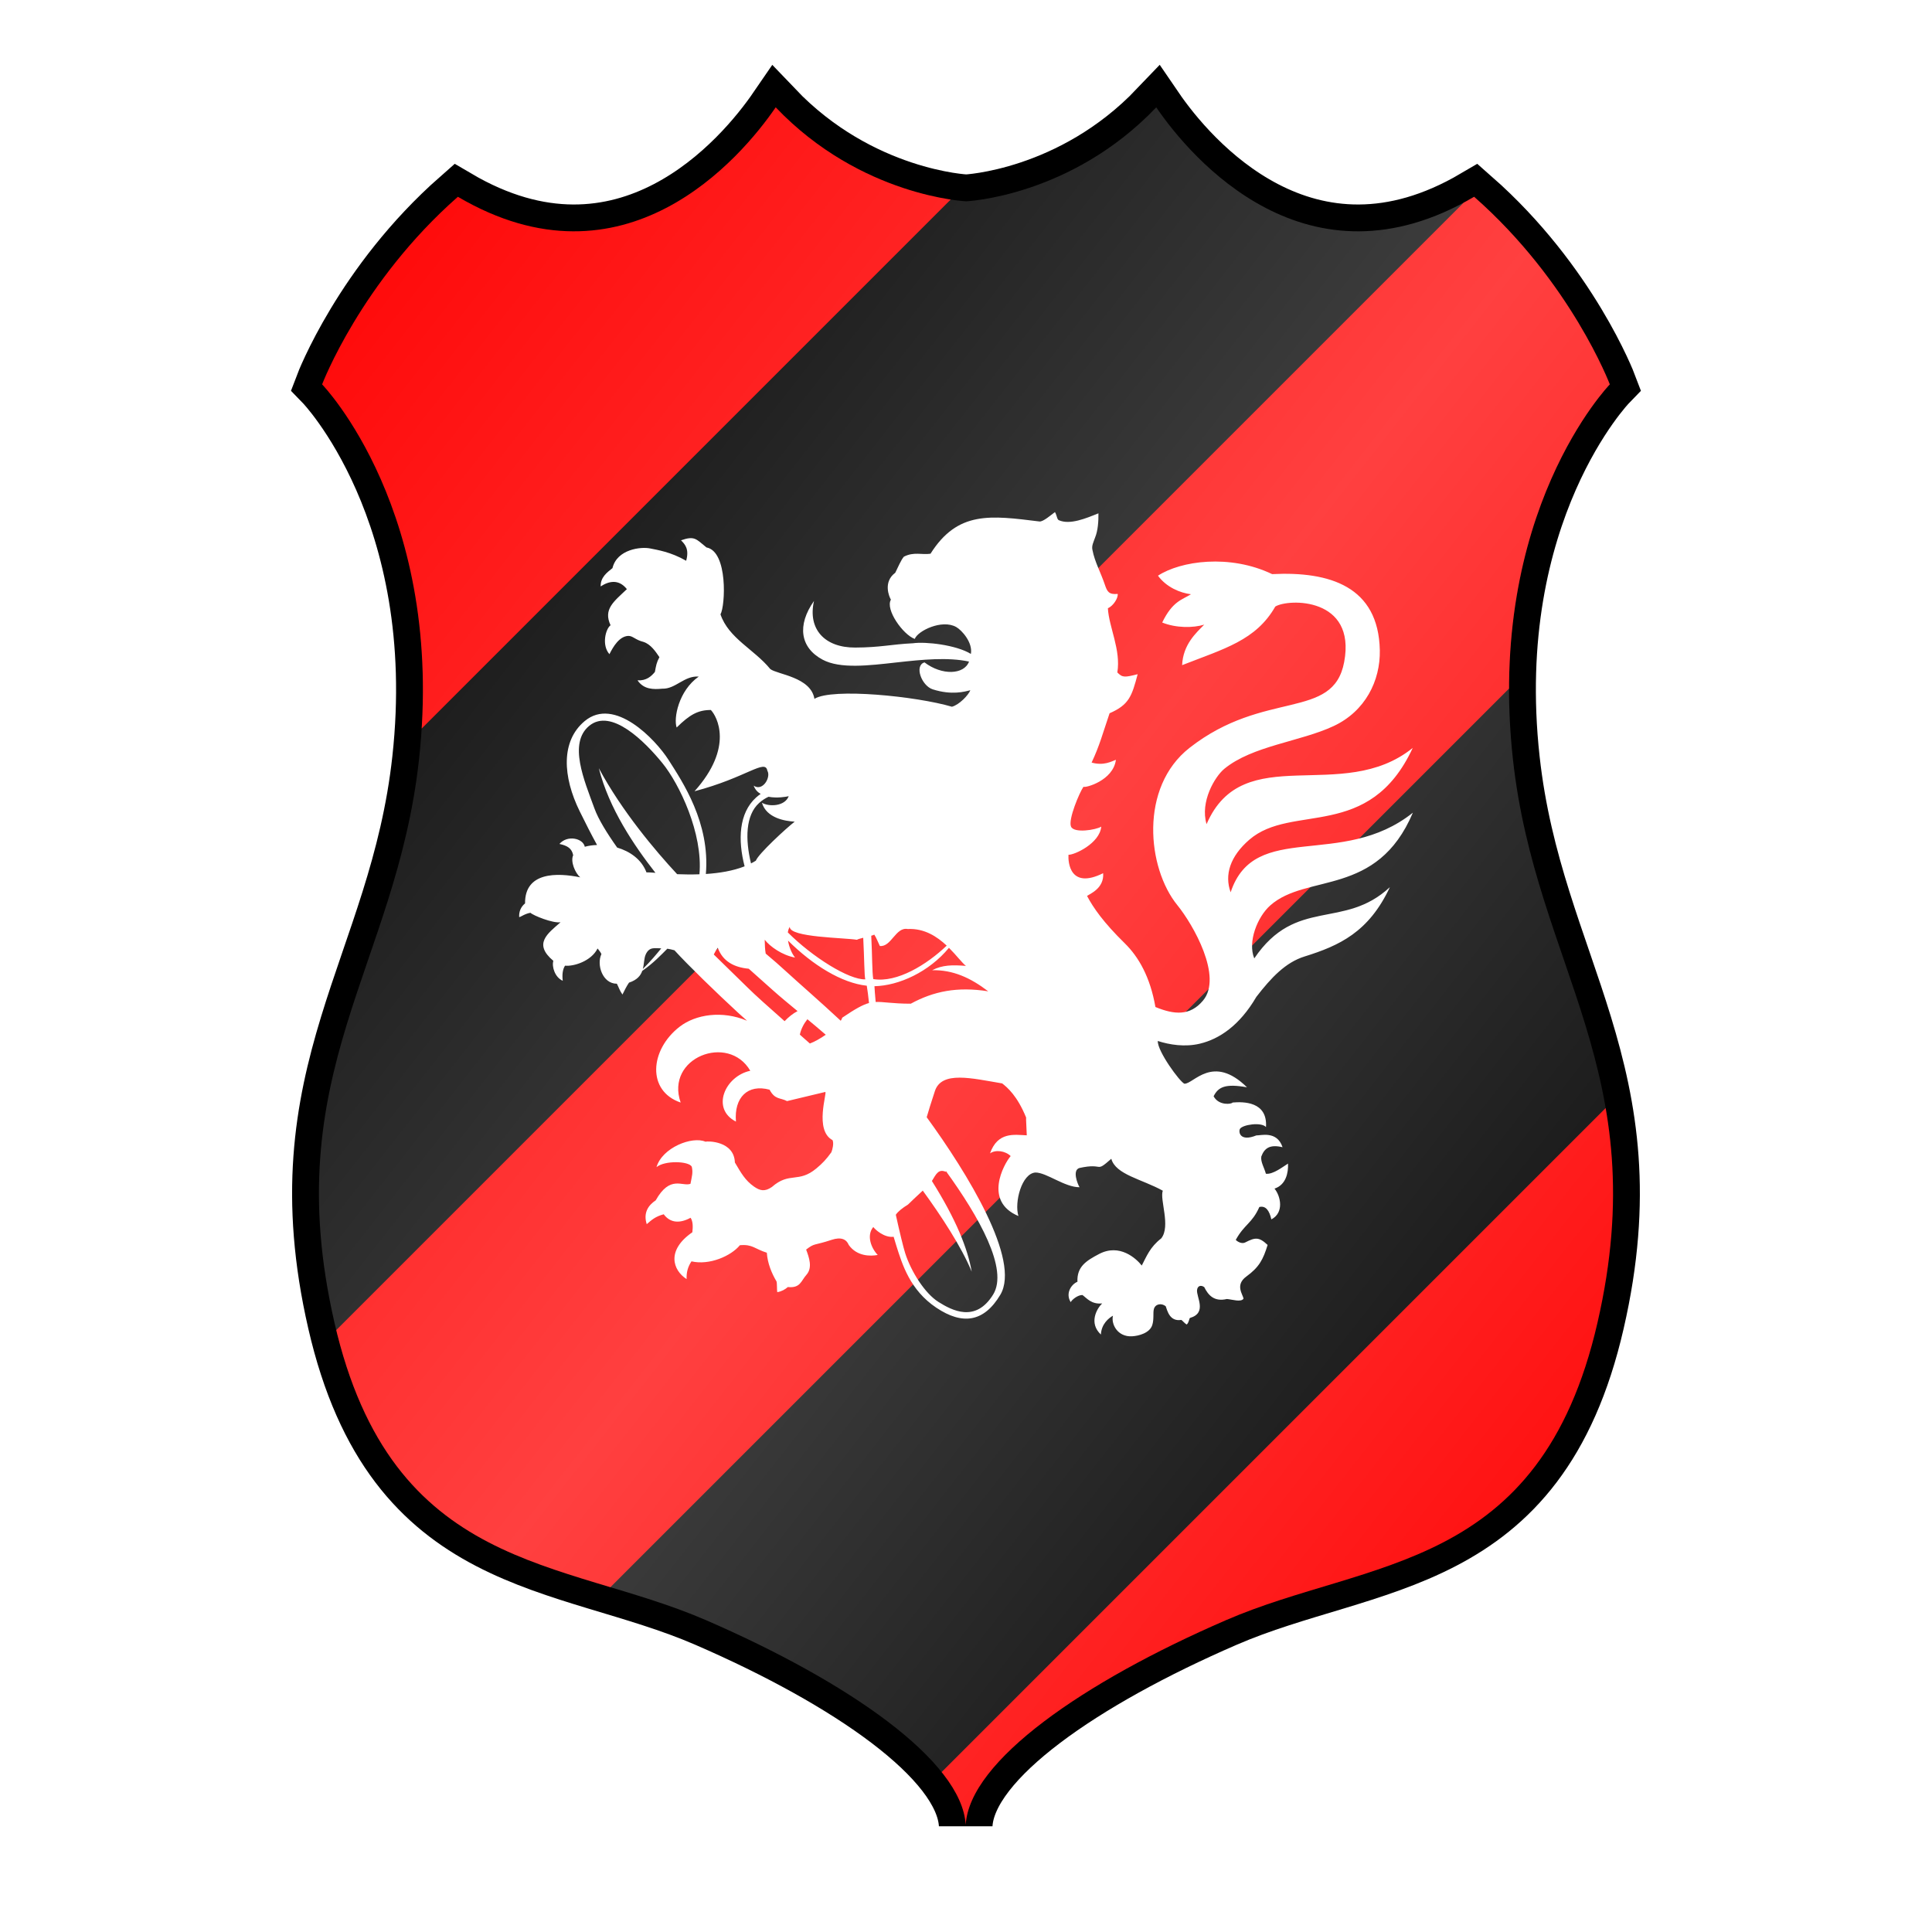 <?xml version="1.0" encoding="utf-8"?>
<svg version="1.1" xmlns="http://www.w3.org/2000/svg" xmlns:xlink="http://www.w3.org/1999/xlink" width="25px" height="25px" viewBox="0 0 180 180" enable-background="new 0 0 180 180">
	<style>
		.default_logo { stroke: none; }
		.logo_gradient_overlay .default_logo { display: none; }
	</style>
	<defs>
		<linearGradient id="grad_159623_67679eb1572cf" x1="100%" y1="100%" x2="0%" y2="0%">
			<stop offset="0%" style="stop-color:rgb(255,255,255);stop-opacity:0" />
			<stop offset="50%" style="stop-color:rgb(255,255,255);stop-opacity:0.25" />
			<stop offset="100%" style="stop-color:rgb(255,255,255);stop-opacity:0" />
		</linearGradient>
	</defs>
	<clipPath id="club_159623_67679eb1572cf">
		
		<path display="inline" d="M140.956,70.736c-2.53-23.015,9.025-34.924,9.025-34.924s-3.605-9.533-12.641-17.478
		c-15.533,9.13-26.37-3.579-29.615-8.334c-7.949,8.334-17.71,8.755-17.71,8.755S80.217,18.334,72.271,10
		c-3.258,4.755-14.086,17.464-29.611,8.334c-9.034,7.945-12.649,17.478-12.649,17.478s11.56,11.909,9.029,34.924
		c-2.119,19.368-13.24,29.142-7.881,52.482c5.354,23.351,21.331,21.968,34.608,27.726c13.267,5.748,23.844,13.099,24.205,19.057
		c0.357-5.958,10.979-13.309,24.255-19.057c13.272-5.758,29.254-4.375,34.609-27.726C154.201,99.878,143.08,90.104,140.956,70.736z"
		/>
		
	</clipPath>
	<g fill="#000000" stroke="rgb(0, 0, 0)" stroke-width="5">
		
		<path display="inline" d="M140.956,70.736c-2.53-23.015,9.025-34.924,9.025-34.924s-3.605-9.533-12.641-17.478
		c-15.533,9.13-26.37-3.579-29.615-8.334c-7.949,8.334-17.71,8.755-17.71,8.755S80.217,18.334,72.271,10
		c-3.258,4.755-14.086,17.464-29.611,8.334c-9.034,7.945-12.649,17.478-12.649,17.478s11.56,11.909,9.029,34.924
		c-2.119,19.368-13.24,29.142-7.881,52.482c5.354,23.351,21.331,21.968,34.608,27.726c13.267,5.748,23.844,13.099,24.205,19.057
		c0.357-5.958,10.979-13.309,24.255-19.057c13.272-5.758,29.254-4.375,34.609-27.726C154.201,99.878,143.08,90.104,140.956,70.736z"
		/>
		
	</g>
	<g clip-path="url(#club_159623_67679eb1572cf)" fill="#ff0000">
		
		<rect x="4" y="0" width="35" height="260" transform="rotate(45 140 110)" />
		<rect x="73" y="0" width="35" height="260" transform="rotate(45 140 110)" />
		<rect x="142" y="0" width="35" height="260" transform="rotate(45 140 110)" />
		
	</g>
	<g fill="#FFFFFF">
		
		<path d="M116.857,89.292c-0.634-1.545,0.296-3.869,1.482-4.928c3.393-3.028,9.952-0.752,13.294-8.647
			c-6.628,5.289-14.741,0.664-16.977,7.416c-0.595-1.635-0.044-3.354,1.74-4.899c3.969-3.438,11.167,0.187,15.225-8.551
			c-6.586,5.309-15.79-0.81-19.208,7.101c-0.624-2.083,0.774-4.433,1.656-5.157c2.611-2.146,7.074-2.528,10.178-3.979
			c2.951-1.378,4.365-4.224,4.307-7.067c-0.121-5.941-4.668-7.361-10.031-7.091c-3.949-1.893-8.529-1.234-10.637,0.146
			c0.775,1.065,2.057,1.606,3.074,1.729c-0.84,0.526-1.713,0.642-2.681,2.634c1.299,0.525,2.889,0.51,3.917,0.197
			c-0.745,0.76-1.972,1.835-2.061,3.775c3.919-1.535,6.879-2.305,8.681-5.46c1.222-0.75,7.553-0.889,6.417,5.169
			c-1.026,5.478-7.423,2.524-14.409,7.997c-4.693,3.675-3.948,11.199-1.13,14.659c1.459,1.794,4.258,6.672,2.381,8.894
			c-1.199,1.421-2.642,1.327-4.427,0.591c-0.491-2.806-1.566-4.671-2.859-5.938c-1.983-1.944-2.923-3.298-3.512-4.41
			c0.262-0.197,1.61-0.708,1.499-2.118c-3.092,1.535-3.274-1.01-3.23-1.718c0.543,0.026,2.912-1.056,3.054-2.62
			c-0.505,0.31-2.55,0.639-2.819-0.009c-0.275-0.659,0.791-3.177,1.164-3.708c0.145,0.133,2.772-0.563,3.021-2.512
			c-0.398,0.145-1.124,0.58-2.264,0.259c0.748-1.59,1.033-2.706,1.674-4.594c1.825-0.794,2.075-1.601,2.616-3.638
			c-1.219,0.305-1.408,0.325-1.893-0.163c0.346-2.109-0.78-4.206-0.881-5.979c0.52-0.236,0.966-0.96,0.914-1.338
			c-0.841,0.08-0.982-0.237-1.194-0.857c-0.403-1.188-0.942-2.12-1.155-3.227c-0.1-0.404,0.096-0.739,0.248-1.183
			c0.261-0.638,0.316-1.489,0.308-2.241c-1.176,0.469-2.645,1.093-3.684,0.643c-0.181-0.073-0.179-0.436-0.367-0.761
			c-0.34,0.245-1.1,0.919-1.445,0.876c-4.532-0.555-7.604-1.027-10.15,3.004c-0.807,0.123-1.544-0.205-2.483,0.277
			c-0.256,0.292-0.555,0.996-0.801,1.496c-1.168,0.867-0.558,2.259-0.406,2.507c-0.542,0.916,1.131,3.268,2.223,3.659
			c0.266-0.746,2.524-1.859,3.86-1.111c0.522,0.294,1.563,1.45,1.368,2.508c-1.386-0.85-4.242-1.16-5.39-0.994
			c-2.048,0.099-3.044,0.394-5.394,0.401c-2.834,0.01-4.431-1.708-3.832-4.343c-1.59,2.26-1.3,4.348,0.803,5.472
			c1.636,0.872,4.284,0.548,6.887,0.257c2.39-0.266,4.772-0.505,6.754-0.081c-0.459,1.238-2.54,1.308-4.149,0.076
			c-0.977,0.295-0.269,2.182,0.768,2.512c1.775,0.565,2.972,0.216,3.502,0.081c-0.165,0.443-1.027,1.355-1.713,1.539
			c-3.297-0.975-11.166-1.773-12.813-0.735c-0.332-2.04-3.472-2.272-4.113-2.777c-1.495-1.835-3.882-2.861-4.639-5.096
			c0.451-0.774,0.71-5.859-1.305-6.234c-0.978-0.792-1.1-1.105-2.372-0.664c0.378,0.375,0.782,0.828,0.479,1.906
			c-1.455-0.837-2.701-1.009-3.343-1.145c-0.867-0.183-3.099,0.066-3.522,1.83c-0.502,0.407-1.118,0.841-1.102,1.706
			c0.758-0.493,1.675-0.714,2.444,0.252c-1.222,1.165-2.218,1.868-1.521,3.365c-0.467,0.344-0.846,1.863-0.103,2.695
			c0.357-0.721,0.922-1.652,1.74-1.702c0.436-0.019,0.648,0.364,1.43,0.559c0.687,0.222,1.138,0.91,1.486,1.422
			c-0.273,0.501-0.311,0.786-0.422,1.375c-0.327,0.403-0.795,0.833-1.617,0.784c0.58,0.859,1.483,0.854,2.307,0.777
			c1.231,0.045,2.04-1.228,3.395-1.129c-1.895,1.329-2.357,3.916-2.057,4.746c1.226-1.209,1.995-1.632,3.186-1.632
			c0.563,0.584,2.168,3.453-1.522,7.571c4.849-1.275,6.588-3.054,6.786-1.913c0.359,0.599-0.437,1.974-1.273,1.392
			c0.126,0.357,0.358,0.603,0.646,0.771c-0.146,0.102-0.288,0.21-0.426,0.335c-1.603,1.453-1.705,3.949-1.067,6.41
			c-1.087,0.428-2.36,0.632-3.609,0.713c0.404-4.777-2.176-8.588-3.482-10.637c-1.211-1.894-5.032-5.93-7.813-3.603
			c-2.229,1.863-2.048,5.172-0.458,8.403c0.575,1.169,1.093,2.186,1.615,3.136c-0.407,0.012-0.797,0.068-1.142,0.165
			c-0.16-0.792-1.623-1.124-2.364-0.262c0.752,0.158,1.161,0.421,1.282,1.052c-0.275,0.577,0.189,1.678,0.663,2.059
			c-2.188-0.449-5.174-0.505-5.146,2.424c-0.422,0.354-0.577,0.806-0.548,1.28c0.139,0,0.506-0.31,1.049-0.402
			c0.26,0.255,2.098,0.998,2.807,0.881c-1.219,1.068-2.563,2.009-0.674,3.595c-0.159,0.557,0.153,1.542,0.877,1.859
			c-0.07-0.586-0.008-1.064,0.213-1.407c0.796,0.087,2.447-0.418,3.032-1.603c0.09,0.122,0.313,0.38,0.357,0.523
			c-0.47,0.997,0.106,2.767,1.44,2.761c0.191,0.36,0.246,0.619,0.521,1.007c0.21-0.417,0.38-0.773,0.612-1.109
			c0.758-0.249,1.078-0.654,1.233-1.094c1.026-0.708,1.792-1.525,2.336-2.066c0.2,0.03,0.43,0.081,0.662,0.146
			c1.276,1.4,3.889,3.938,5.967,5.854c0.22,0.201,0.488,0.44,0.796,0.712c-2.301-0.973-4.784-0.603-6.286,0.562
			c-2.785,2.164-3.055,5.986,0.103,7.06c-1.461-4.188,4.449-6.467,6.486-2.962c-2.361,0.506-3.682,3.542-1.335,4.736
			c-0.186-2.255,1.101-3.523,3.133-2.971c0.506,0.95,0.991,0.725,1.627,1.062l3.561-0.852c0.204,0.038-1.044,3.573,0.678,4.488
			c0.137,0.287,0,0.872-0.11,1.131c-0.483,0.671-0.827,1.03-1.393,1.503c-1.685,1.408-2.497,0.283-4.145,1.73
			c-0.662,0.46-1.107,0.355-1.666-0.034c-0.824-0.573-1.212-1.279-1.784-2.246c-0.072-2.021-2.546-2.004-2.744-1.938
			c-1.248-0.54-4.033,0.557-4.559,2.372c0.763-0.642,3.011-0.572,3.287-0.043c0.126,0.568,0.015,0.868-0.122,1.595
			c-0.754,0.284-1.896-0.847-3.238,1.539c-0.7,0.466-1.172,1.167-0.837,2.222c0.467-0.405,0.806-0.713,1.583-0.922
			c0.618,0.834,1.525,0.86,2.501,0.324c0.219,0.311,0.232,0.824,0.166,1.352c-2.443,1.686-1.824,3.534-0.536,4.362
			c-0.018-0.617,0.101-1.116,0.455-1.653c1.66,0.39,3.69-0.497,4.509-1.502c1.184-0.112,1.392,0.352,2.511,0.698
			c0.068,1.005,0.461,1.931,0.903,2.675c0.061,0.186,0.027,0.803,0.07,1c0.417-0.073,0.719-0.248,0.985-0.477
			c1.171,0.12,1.226-0.573,1.728-1.134c0.593-0.665,0.258-1.609-0.024-2.357c0.83-0.639,0.688-0.347,2.378-0.908
			c0.885-0.294,1.384-0.048,1.594,0.479c0.764,1.077,2.047,1.058,2.699,0.93c-0.585-0.603-1.083-1.797-0.413-2.606
			c0.12,0.19,1.003,1.029,1.894,0.911c0.079,0.275,0.161,0.551,0.249,0.825c0.55,1.739,1.275,4.142,3.726,5.783
			c2.448,1.642,4.446,1.344,5.965-1.202c1.93-3.229-3.086-11.359-6.859-16.543c0.153-0.552,0.402-1.321,0.759-2.424
			c0.623-1.925,3.442-1.201,6.274-0.726c0.478,0.373,1.399,1.143,2.228,3.174c0.001,0.648-0.016-0.409,0.063,1.663
			c-1.161-0.05-2.702-0.355-3.425,1.681c0.518-0.369,1.429-0.236,1.924,0.252c-0.655,0.771-2.54,4.222,0.724,5.587
			c-0.4-1.274,0.311-3.985,1.591-4.055c1.032,0,2.718,1.377,4.102,1.371c-0.191-0.315-0.697-1.597-0.004-1.795
			c2.34-0.515,1.399,0.522,2.963-0.858c0.404,1.484,2.863,1.901,4.797,2.976c-0.302,0.821,0.759,3.309-0.146,4.444
			c-1.06,0.821-1.362,1.678-1.813,2.528c-0.524-0.663-2.062-2.077-3.974-1.076c-1.21,0.633-2.079,1.186-2.019,2.587
			c-0.594,0.253-1.13,1.094-0.627,1.901c0.12-0.239,0.667-0.677,1.095-0.664c0.386,0.273,0.827,0.891,1.835,0.782
			c-0.515,0.498-1.261,1.84-0.117,2.899c0.048-0.989,0.728-1.532,1.123-1.754c-0.189,0.768,0.419,1.989,1.771,1.918
			c0.641-0.033,1.65-0.309,1.889-1.039c0.18-0.549,0.057-1.143,0.153-1.498c0.133-0.491,0.715-0.578,1.103-0.264
			c0.144,0.379,0.356,1.458,1.455,1.274c0.098,0.053,0.326,0.344,0.504,0.426c0.213-0.185,0.214-0.535,0.3-0.608
			c1.63-0.474,0.582-1.951,0.661-2.61c0.049-0.39,0.359-0.483,0.669-0.264c0.371,0.751,0.921,1.387,2.111,1.108
			c0.515,0.047,1.317,0.319,1.547-0.029c-0.037-0.375-0.827-1.27,0.263-2.064c1.192-0.87,1.564-1.575,1.984-2.943
			c-0.821-0.775-1.168-0.703-2.089-0.233c-0.262,0.136-0.641,0-0.879-0.237c0.799-1.46,1.523-1.535,2.197-3.066
			c0.598-0.144,0.932,0.332,1.119,1.153c1.209-0.623,0.868-2.17,0.294-2.865c1.079-0.357,1.296-1.493,1.259-2.333
			c-0.47,0.288-1.391,1.03-2.063,0.946c-0.141-0.547-0.507-1.102-0.426-1.604c0.298-0.809,0.831-1.14,1.979-0.867
			c-0.518-1.578-2.074-1.072-2.436-1.101c-1.53,0.615-1.676-0.3-1.539-0.598c0.232-0.405,1.997-0.669,2.432-0.179
			c0.16-2.408-2.141-2.368-3.114-2.286c-0.041,0.142-1.265,0.338-1.766-0.581c0.439-0.883,1.114-1.194,3.111-0.837
			c-3.194-3.141-4.978-0.298-5.831-0.333c-0.431-0.172-2.529-3.043-2.481-3.983c1.101,0.355,2.521,0.587,3.923,0.251
			c1.8-0.431,3.69-1.676,5.261-4.362c1.386-1.797,2.725-3.21,4.483-3.758c3.247-1.012,5.992-2.265,7.957-6.462
			C125.182,86.663,120.756,83.535,116.857,89.292z M81.973,88.136c1.069,0.115,1.468-1.789,2.595-1.583
			c1.544-0.075,2.729,0.7,3.634,1.549c-1.837,1.759-4.62,3.487-6.844,3.116c-0.11-0.674-0.09-2.163-0.186-4.037
			c0.125-0.036,0.227-0.071,0.282-0.104C81.654,87.372,81.786,87.754,81.973,88.136z M74.52,96.396
			c0.104-0.513,0.371-1.024,0.703-1.436c0.561,0.465,1.135,0.946,1.709,1.444c-0.497,0.35-1.033,0.653-1.479,0.818
			C75.139,96.943,74.827,96.666,74.52,96.396z M78.47,94.815c-0.022,0.087-0.071,0.183-0.14,0.288
			c-1.919-1.789-4.013-3.604-4.973-4.49c-0.698-0.646-1.368-1.225-2.017-1.768c-0.072-0.386-0.082-0.814-0.094-1.291
			c0.501,0.639,1.617,1.437,2.828,1.661c-0.306-0.379-0.562-0.992-0.655-1.583c2.316,2.3,5.009,3.955,7.336,4.204
			c0.068,0.39,0.14,0.963,0.209,1.612C80.376,93.61,79.688,93.993,78.47,94.815z M79.834,87.558
			c0.103-0.061,0.333-0.125,0.591-0.188c0.103,1.975,0.099,3.513,0.192,3.875c-1.548,0.048-4.957-2.11-7.216-4.373
			c0.028-0.197,0.085-0.376,0.181-0.519C73.537,87.344,78.696,87.359,79.834,87.558z M70.723,74.813
			c0.274-0.245,0.569-0.437,0.878-0.58c0.794,0.153,1.656,0.001,1.881-0.054c-0.355,0.951-1.829,1.008-2.495,0.611
			c0.424,1.423,2.124,1.707,3.053,1.762c-0.767,0.589-3.387,3-3.62,3.636c-0.144,0.092-0.295,0.175-0.45,0.255
			C69.421,78.186,69.462,75.949,70.723,74.813z M54.901,67.62c2.048-1.678,5.164,1.458,6.805,3.467
			c1.591,1.952,3.8,6.563,3.459,10.368c-0.728,0.026-1.435,0.017-2.077-0.009c-2.011-2.16-5.151-5.876-7.296-9.873
			c0.938,3.737,3.293,7.219,5.273,9.746c-0.398-0.03-0.691-0.051-0.836-0.042c-0.458-1.213-1.539-1.958-2.729-2.311
			c-0.973-1.369-1.761-2.662-2.115-3.638C54.435,72.715,52.924,69.244,54.901,67.62z M59.892,90.277
			c0.127-0.484,0.102-0.988,0.271-1.359c0.334-0.73,0.849-0.571,1.443-0.562C61.197,88.86,60.653,89.521,59.892,90.277z
			 M66.5,88.927c0.115-0.24,0.25-0.454,0.374-0.628c0.469,1.299,1.563,1.832,2.886,1.955c0.707,0.63,1.45,1.291,2.226,1.986
			c0.658,0.59,1.459,1.251,2.321,1.963c-0.434,0.222-0.839,0.552-1.207,0.937c-1.5-1.324-2.771-2.455-3.451-3.136
			C69.114,91.473,67.765,90.162,66.5,88.927z M92.526,120.614c-1.637,2.642-3.827,1.479-5.088,0.687
			c-1.265-0.791-2.555-2.83-3.104-4.547c-0.165-0.519-0.513-1.934-0.873-3.577c0.212-0.315,0.59-0.611,1.144-0.959
			c0.233-0.242,0.793-0.753,1.367-1.293c1.724,2.368,3.585,5.2,4.561,7.554c-0.388-2.186-1.447-4.847-3.71-8.449
			c0.205-0.334,0.36-0.632,0.561-0.799c0.184-0.154,0.407-0.198,0.743-0.053c-0.003-0.029-0.006-0.058-0.009-0.087
			C91.227,113.387,93.981,118.262,92.526,120.614z M84.856,93.512c-1.747,0-2.553-0.194-3.271-0.159
			c-0.062-0.67-0.103-1.209-0.113-1.471c2.289-0.046,5.092-1.341,6.94-3.576c0.695,0.692,1.21,1.392,1.582,1.685
			c-1.266-0.104-2.199-0.091-3.147,0.402c1.929-0.042,3.559,0.695,5.224,1.966C89.174,91.899,86.971,92.362,84.856,93.512z"/>
		
	</g>
	<g fill="url(#grad_159623_67679eb1572cf)" class="logo_gradient_overlay">
		
		<path display="inline" d="M140.956,70.736c-2.53-23.015,9.025-34.924,9.025-34.924s-3.605-9.533-12.641-17.478
		c-15.533,9.13-26.37-3.579-29.615-8.334c-7.949,8.334-17.71,8.755-17.71,8.755S80.217,18.334,72.271,10
		c-3.258,4.755-14.086,17.464-29.611,8.334c-9.034,7.945-12.649,17.478-12.649,17.478s11.56,11.909,9.029,34.924
		c-2.119,19.368-13.24,29.142-7.881,52.482c5.354,23.351,21.331,21.968,34.608,27.726c13.267,5.748,23.844,13.099,24.205,19.057
		c0.357-5.958,10.979-13.309,24.255-19.057c13.272-5.758,29.254-4.375,34.609-27.726C154.201,99.878,143.08,90.104,140.956,70.736z"
		/>
		
	</g>
</svg>